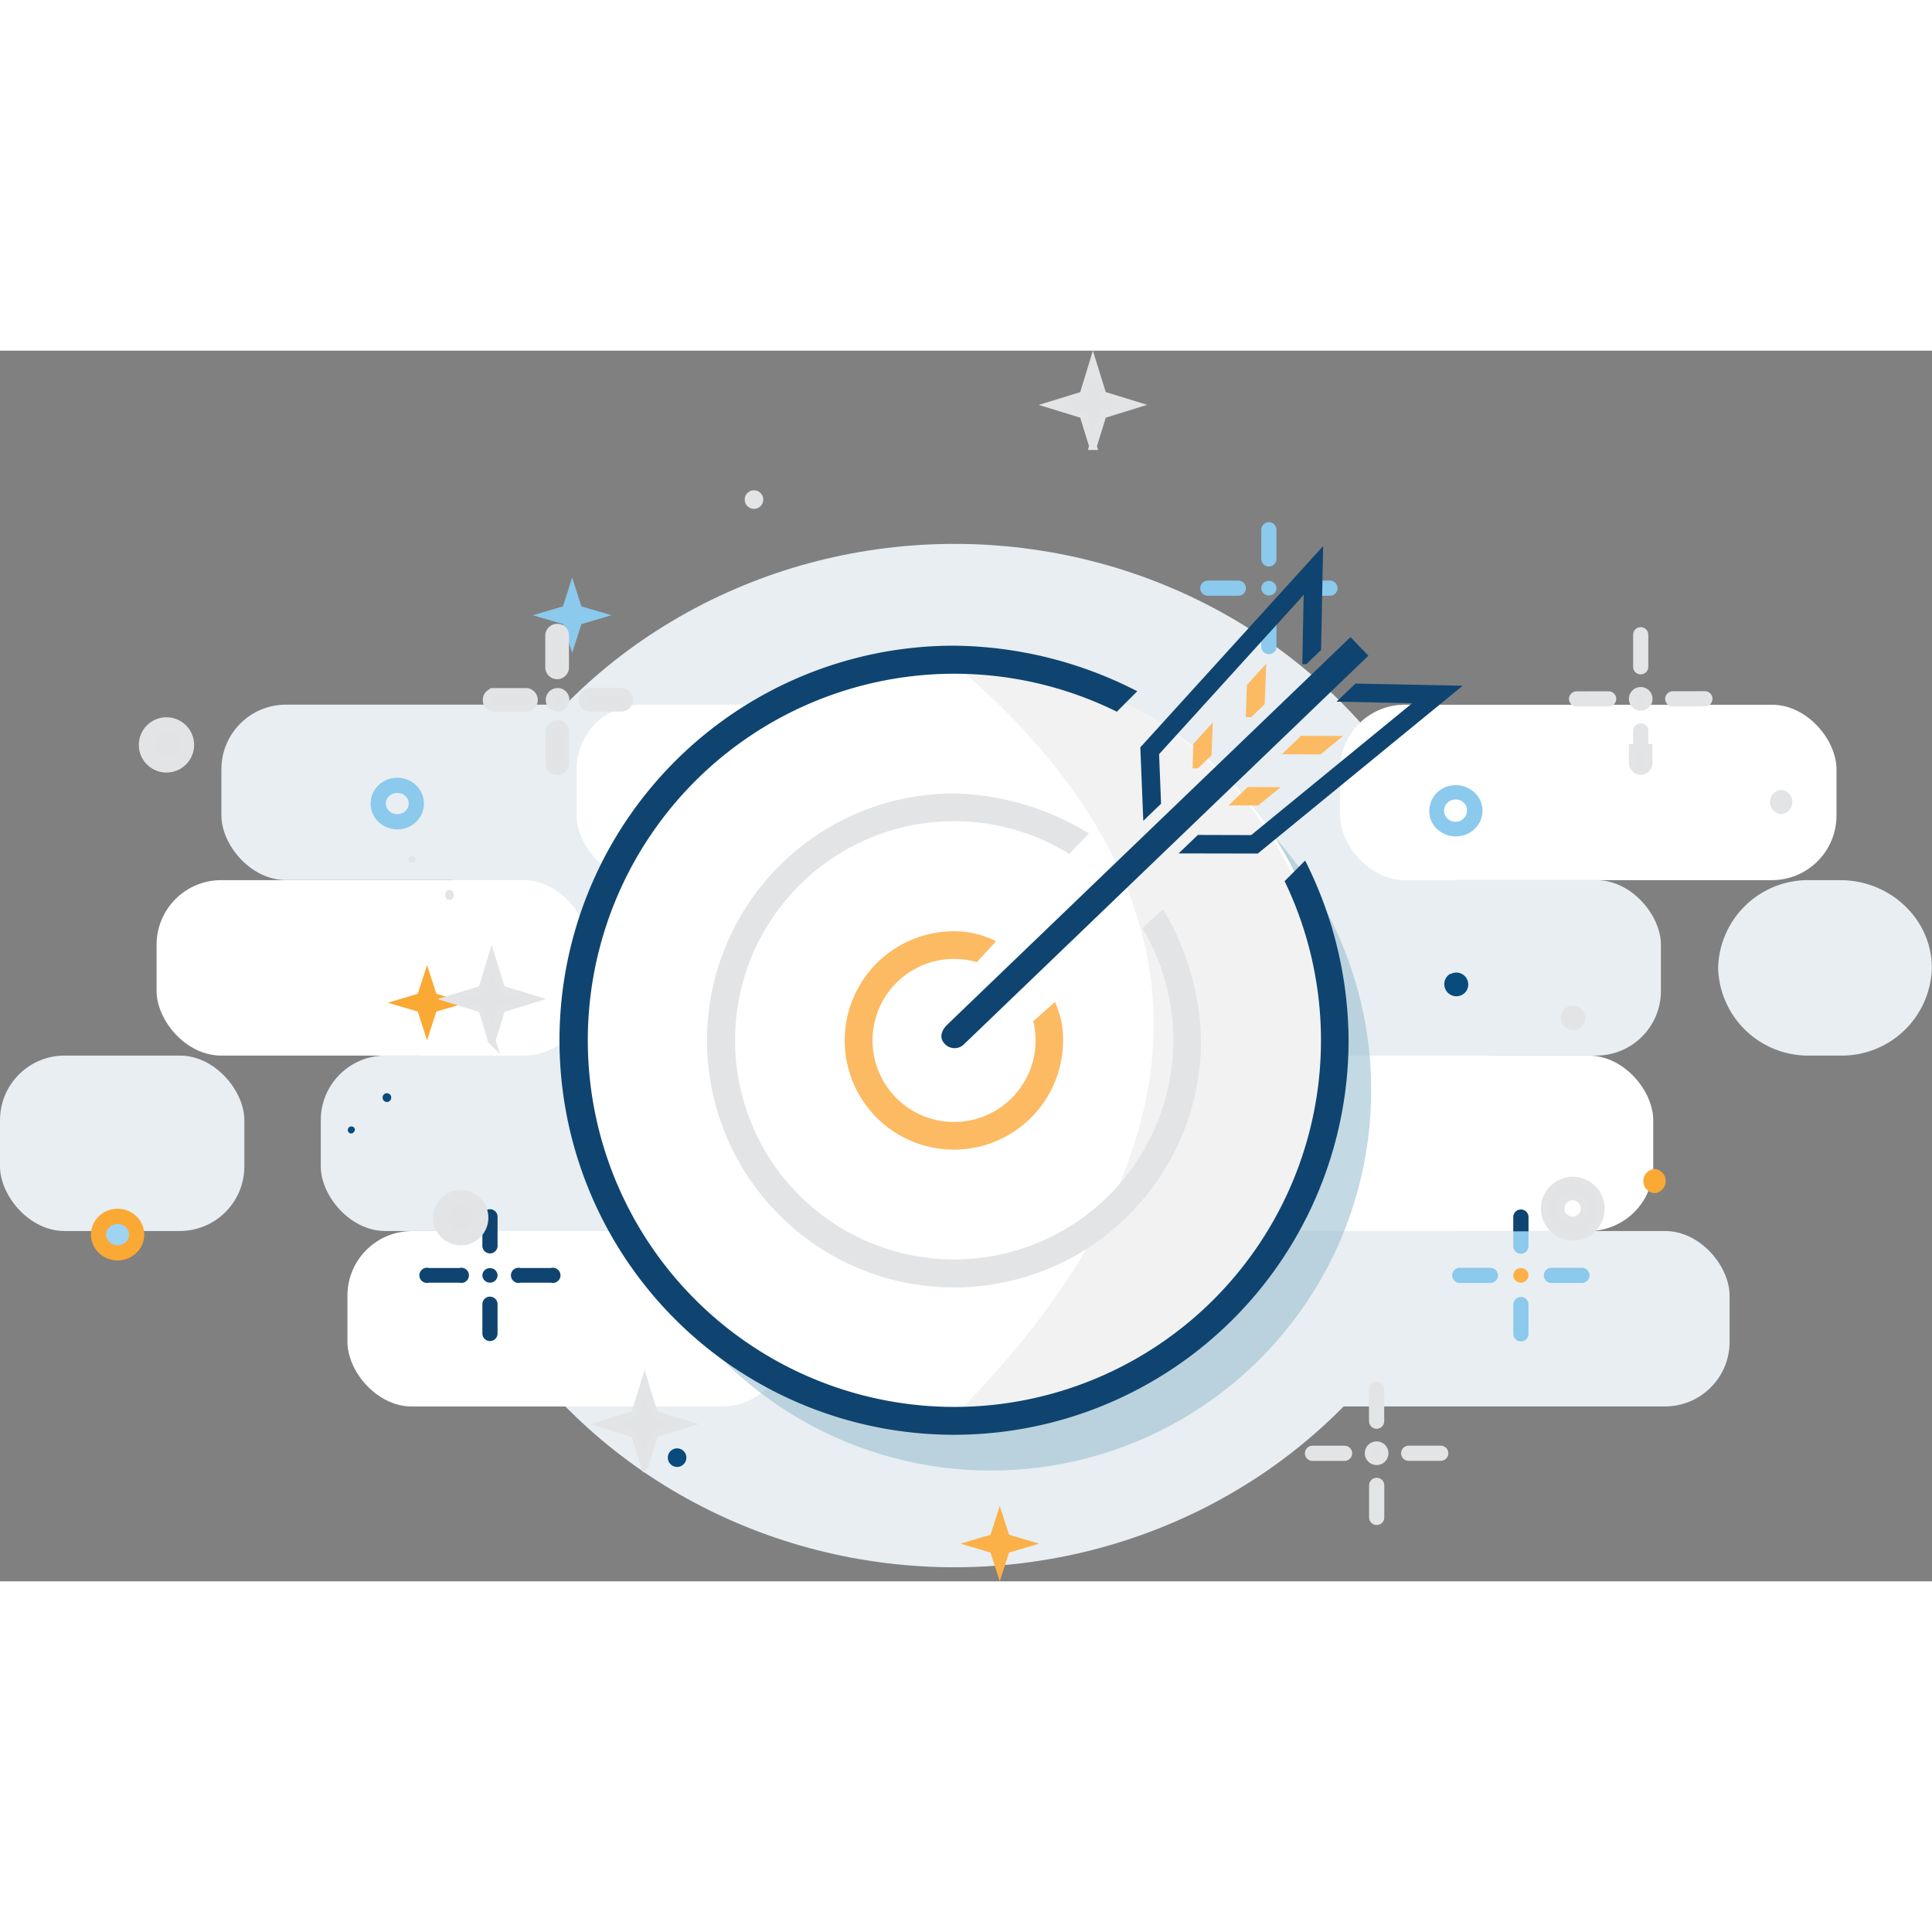 <svg xmlns="http://www.w3.org/2000/svg" width="150" height="150" viewBox="0 0 254.29 161.98" id="gm-icon-allocation">
                  <rect x="0" y="0" width="254.29" height="161.98" fill="#808080" stroke="none"/>
                  <defs>
                    <style>
                    .gm-icon-allocation-1 {
                      fill: #e8eef1
                    }

                    .gm-icon-allocation-2 {
                      fill: #fff
                    }

                    .gm-icon-allocation-17,
                    .gm-icon-allocation-18,
                    .gm-icon-allocation-8 {
                      stroke-miterlimit: 10
                    }

                    .gm-icon-allocation-18,
                    .gm-icon-allocation-8 {
                      stroke-width: 2px
                    }

                    .gm-icon-allocation-4 {
                      fill: #8bc9ed
                    }

                    .gm-icon-allocation-5 {
                      fill: #fbb147
                    }

                    .gm-icon-allocation-6 {
                      fill: #faa934
                    }

                    .gm-icon-allocation-7 {
                      fill: #104470
                    }

                    .gm-icon-allocation-8 {
                      fill: none;
                      stroke: #8bc9ed
                    }

                    .gm-icon-allocation-18,
                    .gm-icon-allocation-8 {
                      stroke-linecap: round
                    }

                    .gm-icon-allocation-9 {
                      fill: #094b7c
                    }

                    .gm-icon-allocation-13 {
                      fill: #0f4470
                    }

                    .gm-icon-allocation-14 {
                      fill: #e3e4e5
                    }

                    .gm-icon-allocation-15 {
                      fill: #fcba63
                    }

                    .gm-icon-allocation-17,
                    .gm-icon-allocation-18,
                    .gm-icon-allocation-19 {
                      fill: #e2e3e4
                    }

                    .gm-icon-allocation-17,
                    .gm-icon-allocation-18 {
                      stroke: #e3e4e5
                    }
                    </style>
                  </defs>
                  <ellipse class="gm-icon-allocation-1" cx="125.63" cy="92.78" rx="70.36" ry="67.35"></ellipse>
                  <rect class="gm-icon-allocation-1" x="167.35" y="115.87" width="60.3" height="23.09" rx="8.5"></rect>
                  <rect class="gm-icon-allocation-1" x="159.81" y="69.69" width="58.8" height="23.09" rx="8.5"></rect>
                  <rect class="gm-icon-allocation-2" x="152.27" y="92.78" width="65.33" height="23.09" rx="8.5"></rect>
                  <rect class="gm-icon-allocation-2" x="176.39" y="46.6" width="65.33" height="23.09" rx="8.5"></rect>
                  <rect class="gm-icon-allocation-1" x="29.15" y="46.6" width="64.33" height="23.09" rx="8.5" transform="rotate(-180 61.31 58.14)"></rect>
                  <rect class="gm-icon-allocation-1" x="42.21" y="92.78" width="60.3" height="23.09" rx="8.5" transform="rotate(-180 72.365 104.325)"></rect>
                  <rect class="gm-icon-allocation-2" x="20.6" y="69.69" width="56.79" height="23.09" rx="8.5" transform="rotate(-180 49 81.235)"></rect>
                  <rect class="gm-icon-allocation-1" y="92.78" width="32.16" height="23.09" rx="8.5"></rect>
                  <path class="gm-icon-allocation-1" d="M238.2 69.69h4c6.64 0 12.07 5.19 12.07 11.54a11.85 11.85 0 0 1-12.07 11.55h-4a11.85 11.85 0 0 1-12.06-11.55 11.84 11.84 0 0 1 12.06-11.54z"></path>
                  <rect class="gm-icon-allocation-2" x="75.88" y="46.6" width="36.18" height="23.09" rx="8.5" transform="rotate(-180 93.975 58.14)"></rect>
                  <rect class="gm-icon-allocation-2" x="109.55" y="69.69" width="36.18" height="23.09" rx="8.5" transform="rotate(-180 127.645 81.235)"></rect>
                  <rect class="gm-icon-allocation-2" x="45.73" y="115.87" width="57.79" height="23.09" rx="8.5" transform="rotate(-180 74.625 127.42)"></rect>
                  <ellipse cx="15.48" cy="116.34" rx="2.51" ry="2.4" stroke-width="2" stroke-miterlimit="10" fill="#9fd3f2" stroke="#faa934"></ellipse>
                  <path class="gm-icon-allocation-4" d="M75.31 29.87l-1.22 3.79-3.96 1.16 3.96 1.17 1.22 3.79 1.22-3.79 3.95-1.17-3.95-1.16-1.22-3.79z"></path>
                  <path class="gm-icon-allocation-5" d="M131.59 152.07l-1.22 3.78-3.95 1.17 3.95 1.17 1.22 3.79 1.22-3.79 3.96-1.17-3.96-1.17-1.22-3.78z"></path>
                  <path class="gm-icon-allocation-6" d="M56.21 80.86l-1.22 3.79-3.96 1.17 3.96 1.17 1.22 3.79 1.22-3.79 3.96-1.17-3.96-1.17-1.22-3.79z"></path>
                  <path class="gm-icon-allocation-7" d="M64.49 118.82a1 1 0 0 0 1-1V114a1 1 0 0 0-2 0v3.85a1 1 0 0 0 1 .97zM64.49 130.36a1 1 0 0 0 1-1v-3.85a1 1 0 0 0-2 0v3.85a1 1 0 0 0 1 1zM56.46 122.67h4a1 1 0 1 0 0-1.93h-4a1 1 0 1 0 0 1.93zM68.51 122.67h4a1 1 0 1 0 0-1.93h-4a1 1 0 1 0 0 1.93z"></path>
                  <ellipse class="gm-icon-allocation-7" cx="64.49" cy="121.71" rx="1" ry=".96"></ellipse>
                  <path class="gm-icon-allocation-8" d="M167.01 23.57v3.84M167.01 35.11v3.84M158.97 31.26h4.02M171.03 31.26h4.02"></path>
                  <ellipse class="gm-icon-allocation-4" cx="167.01" cy="31.26" rx="1" ry=".96"></ellipse>
                  <path class="gm-icon-allocation-9" d="M89.12 146.92a1.22 1.22 0 0 0 0-2.44 1.22 1.22 0 0 0 0 2.44zM51.49 98.39v-.16a.57.57 0 0 0-1.13 0v.16a.57.57 0 0 0 1.13 0zM46.47 102.16a.47.47 0 0 0-.57.73c.49.49 1.17-.4.57-.73z"></path>
                  <path class="gm-icon-allocation-6" d="M217.77 110.89a1.6 1.6 0 0 0 0-3.19 1.6 1.6 0 0 0 0 3.19z"></path>
                  <path class="gm-icon-allocation-9" d="M193 84.28l.05-.09a1.57 1.57 0 0 0-2.13-2.14h-.1a1.59 1.59 0 1 0 2.18 2.23z"></path>
                  <path class="gm-icon-allocation-4" d="M188.21 61.4a3.29 3.29 0 0 0 1.26 1.83 3.59 3.59 0 0 0 2.6.67 3.53 3.53 0 0 0 2.33-1.29 3.27 3.27 0 0 0 .7-2.49 3.34 3.34 0 0 0-1.35-2.23 3.63 3.63 0 0 0-2.6-.67 3.4 3.4 0 0 0-3 3.78 2.57 2.57 0 0 0 .06.4zm4.86-1.2a1 1 0 0 1 0 .17 1.44 1.44 0 0 1-.3 1.07 1.56 1.56 0 0 1-2.11.27 1.44 1.44 0 0 1-.58-1 1.46 1.46 0 0 1 1.3-1.62 1.5 1.5 0 0 1 1.69 1.11z"></path>
                  <ellipse cx="52.29" cy="59.61" rx="2.51" ry="2.4" stroke-width="2" fill="none" stroke="#8bc9ed" stroke-miterlimit="10"></ellipse>
                  <path class="gm-icon-allocation-8" d="M200.18 114.01v3.85M200.18 125.55v3.85M192.14 121.71h4.02M204.2 121.71h4.01"></path>
                  <ellipse class="gm-icon-allocation-5" cx="200.18" cy="121.71" rx="1" ry=".96"></ellipse>
                  <path class="gm-icon-allocation-7" d="M200.18 113.05a1 1 0 0 1 1 1v1.86h-2V114a1 1 0 0 1 1-.95z"></path>
                  <circle cx="130.42" cy="97.34" r="50.06" fill="#9bbfd0" opacity=".6"></circle>
                  <circle class="gm-icon-allocation-2" cx="125.71" cy="91.17" r="50.06"></circle>
                  <path d="M175.11 90.79A50.07 50.07 0 0 0 125 40.73c18.1 15.31 50.07 50.06 0 100.12a50.07 50.07 0 0 0 50.11-50.06z" fill="#f2f2f3"></path>
                  <path class="gm-icon-allocation-13" d="M171.78 67.11l-2.7 2.71A48.25 48.25 0 1 1 147 47.52c.9-.9 1.79-1.8 2.69-2.69a53.68 53.68 0 0 0-24.14-6 51.93 51.93 0 1 0 51.95 51.96 52.89 52.89 0 0 0-5.72-23.68z"></path>
                  <path class="gm-icon-allocation-14" d="M143.32 63.55a35.21 35.21 0 0 0-17.75-5.27 32.51 32.51 0 1 0 32.51 32.51 35.12 35.12 0 0 0-5-17.28L150.36 76a28.84 28.84 0 1 1-9.62-9.77z"></path>
                  <path class="gm-icon-allocation-15" d="M125.57 80.06a10.6 10.6 0 0 1 3 .43l2.53-2.76a12.12 12.12 0 0 0-5.55-1.31 14.37 14.37 0 1 0 14.37 14.37 11.65 11.65 0 0 0-1.07-5.07L136 88.26a10.73 10.73 0 1 1-10.43-8.2zM166.66 41.2l-2.54 2.79-.15 4.24.71.01 1.78-1.72.2-5.32zM171.24 50.7l-2.52 2.42 5.09.02 2.95-2.42-5.52-.02zM159.62 48.95l-2.54 2.79-.12 3.23h.71l1.79-1.71.16-4.31zM164.23 57.43l-2.52 2.42 3.89.01 2.95-2.41-4.32-.02z"></path>
                  <path class="gm-icon-allocation-13" d="M150.6 61.77l.48-.47 1.74-1.67-.26-6.52 19.03-20.96-.18 9.1.53.01 1.94-1.86.27-13.68-24.06 26.49.39 9.67.12-.11zM192.52 44.1l-14.12-.28-2.48 2.38h.25l9.71.2-21.2 17.36-7.02-.02-2.53 2.43 10.42.02 26.97-22.09zM124.31 91.2a1.76 1.76 0 0 0 2.52.14l53.28-51.19-2.36-2.45-53.06 51s-1.47 1.3-.38 2.5z"></path>
                  <circle cx="21.91" cy="51.89" r="2.64" stroke="#e3e4e5" fill="#e2e3e4" stroke-width="2" stroke-miterlimit="10"></circle>
                  <path class="gm-icon-allocation-17" d="M84.85 146.74l-1.29-4.16-4.16-1.28 4.16-1.28 1.28-4.16 1.28 4.16 4.16 1.27-4.16 1.29-1.27 4.16zM143.86 12.57l-1.28-4.15-4.16-1.28 4.16-1.28 1.27-4.16 1.29 4.15 4.16 1.28-4.16 1.29-1.28 4.15zM64.73 90.79l-1.28-4.16-4.16-1.28 4.16-1.28 1.27-4.16 1.29 4.16 4.16 1.27-4.16 1.29-1.28 4.16zM73.4 49.12a1.05 1.05 0 0 1 1 1.06v4.22a1.06 1.06 0 0 1-2.11 0v-4.22a1.06 1.06 0 0 1 1.11-1.06zM73.39 36.46a1 1 0 0 1 1 1v4.22a1.06 1.06 0 0 1-2.12 0v-4.17a1.05 1.05 0 0 1 1.12-1.05zM65 44.91h4.22a1.06 1.06 0 0 1 0 2.12H65a1.06 1.06 0 0 1 0-2.11zM77.61 44.9h4.23a1.06 1.06 0 0 1 0 2.11h-4.22a1.06 1.06 0 0 1 0-2.11z"></path>
                  <circle class="gm-icon-allocation-17" cx="73.39" cy="45.96" r="1.06"></circle>
                  <path class="gm-icon-allocation-18" d="M181.2 153.57v-4.22M181.19 140.9l-.01-4.22M172.75 145.13h4.22M185.41 145.12h4.22"></path>
                  <circle class="gm-icon-allocation-17" cx="181.19" cy="145.12" r="1.06"></circle>
                  <path class="gm-icon-allocation-14" d="M99.24 20.82a1.22 1.22 0 0 0 0-2.44 1.22 1.22 0 0 0 0 2.44z"></path>
                  <path class="gm-icon-allocation-19" d="M59.16 71.55v.18"></path>
                  <path class="gm-icon-allocation-14" d="M58.6 71.55v.18a.56.56 0 0 0 1.12 0v-.18a.56.56 0 0 0-1.12 0z"></path>
                  <path class="gm-icon-allocation-19" d="M54.23 67v.18"></path>
                  <path class="gm-icon-allocation-14" d="M54 67.39h.07a.32.32 0 0 0 .33 0h.07a.47.47 0 1 0-.47 0zM234.44 61a1.6 1.6 0 0 0 0-3.19 1.6 1.6 0 0 0 0 3.19z"></path>
                  <path class="gm-icon-allocation-19" d="M207 87.79l.18.18"></path>
                  <path class="gm-icon-allocation-14" d="M206.21 89.17l.11.06a1.57 1.57 0 0 0 2.13-2.14l-.06-.1a1.59 1.59 0 1 0-2.18 2.18z"></path>
                  <path class="gm-icon-allocation-17" d="M203.43 112a3.72 3.72 0 0 1 1.33-2 3.69 3.69 0 0 1 5.91 3.41 3.72 3.72 0 0 1-1.41 2.45 3.66 3.66 0 0 1-2.73.73 3.7 3.7 0 0 1-3.18-4.15c.02-.12.05-.27.08-.44zm5.12 1.31v-.19a1.54 1.54 0 0 0-.31-1.17 1.57 1.57 0 0 0-1.05-.6 1.53 1.53 0 0 0-1.17.31 1.58 1.58 0 1 0 2.5 1.65z"></path>
                  <circle cx="60.64" cy="114.12" r="2.64" stroke="#e3e4e5" fill="#e2e3e4" stroke-width="2" stroke-miterlimit="10"></circle>
                  <path class="gm-icon-allocation-18" d="M215.96 54.27v-4.22M215.95 41.61v-4.22M207.51 45.84l4.22-.01M220.17 45.83l4.23-.01"></path>
                  <circle class="gm-icon-allocation-17" cx="215.95" cy="45.83" r="1.06"></circle>
                  <path class="gm-icon-allocation-17" d="M216 55.33a1.07 1.07 0 0 0 1-1.06v-2h-2.1v2a1.07 1.07 0 0 0 1.1 1.06z"></path>
                </svg>